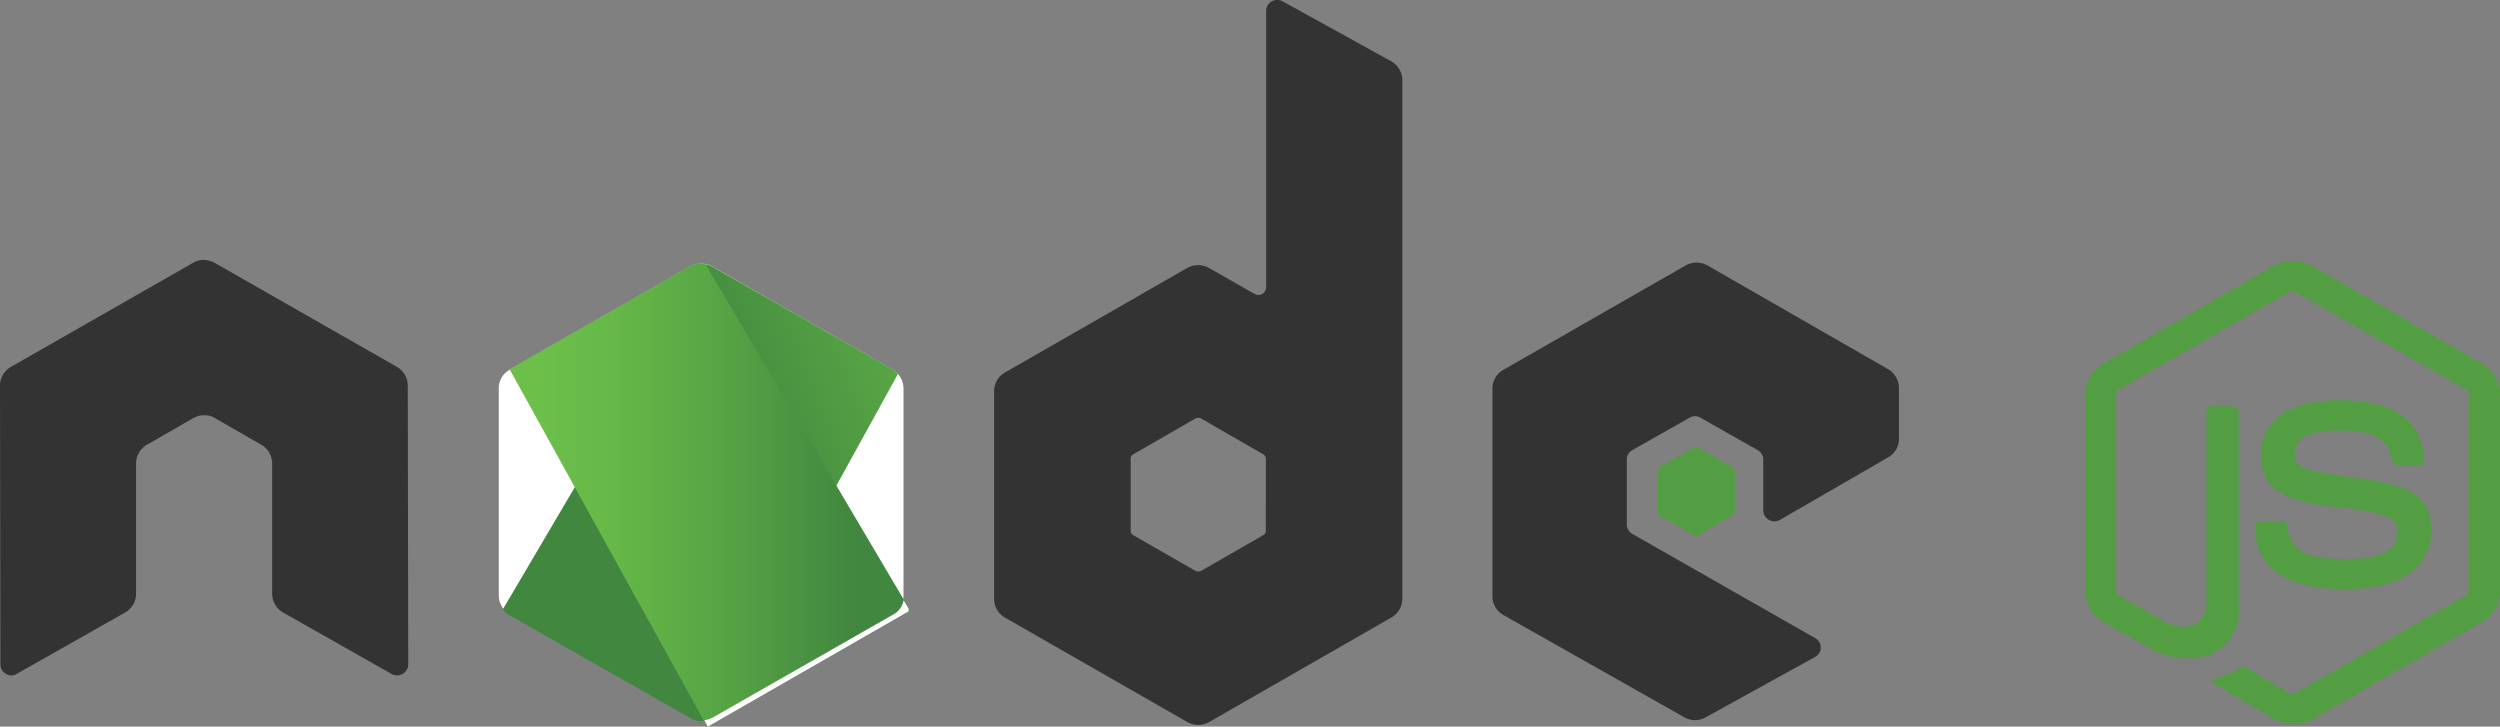 <svg xmlns="http://www.w3.org/2000/svg" xmlns:xlink="http://www.w3.org/1999/xlink" width="86.623" height="25.177" viewBox="0 0 86.623 25.177"><rect x="0" y="0" width="86.623" height="25.177" fill="#808080" stroke="none"/><defs><linearGradient id="a" x1="0.433" y1="0.552" x2="1.682" y2="-0.041" gradientUnits="objectBoundingBox"><stop offset="0.138" stop-color="#41873f"/><stop offset="0.403" stop-color="#54a044"/><stop offset="0.714" stop-color="#66b848"/><stop offset="0.908" stop-color="#6cc04a"/></linearGradient><linearGradient id="b" x1="-0.044" y1="0.5" x2="1.015" y2="0.5" gradientUnits="objectBoundingBox"><stop offset="0.092" stop-color="#6cc04a"/><stop offset="0.286" stop-color="#66b848"/><stop offset="0.597" stop-color="#54a044"/><stop offset="0.862" stop-color="#41873f"/></linearGradient><linearGradient id="c" x1="-1.039" y1="0.503" x2="1.008" y2="0.503" xlink:href="#b"/></defs><path d="M14.129,12.238a.749.749,0,0,0-.387-.649l-6.306-3.6a.922.922,0,0,0-.342-.1h-.06a.711.711,0,0,0-.342.1L.387,11.59A.749.749,0,0,0,0,12.238l.015,9.67a.366.366,0,0,0,.193.324.34.34,0,0,0,.372,0L4.328,20.11a.749.749,0,0,0,.387-.649V14.936a.749.749,0,0,1,.387-.649l1.591-.914a.725.725,0,0,1,.387-.1.643.643,0,0,1,.372.1l1.591.914a.749.749,0,0,1,.387.649v4.525a.749.749,0,0,0,.387.649l3.748,2.123a.387.387,0,0,0,.58-.324Z" transform="translate(0 1.117)" fill="#333"/><path d="M40.168.044a.412.412,0,0,0-.372,0A.384.384,0,0,0,39.6.369V9.95a.283.283,0,0,1-.134.236.287.287,0,0,1-.268,0l-1.577-.9a.773.773,0,0,0-.759,0L30.56,12.9a.749.749,0,0,0-.387.649v7.208a.749.749,0,0,0,.387.649l6.306,3.611a.772.772,0,0,0,.759,0L43.931,21.4a.749.749,0,0,0,.387-.649V2.786a.755.755,0,0,0-.387-.663L40.168.044Zm-.58,18.337a.169.169,0,0,1-.089.162l-2.156,1.238a.223.223,0,0,1-.193,0l-2.157-1.238a.184.184,0,0,1-.089-.162V15.905a.169.169,0,0,1,.089-.162L37.149,14.5a.222.222,0,0,1,.193,0L39.5,15.743a.184.184,0,0,1,.089.162Z" transform="translate(4.272 0)" fill="#333"/><path d="M59.012,14.718a.735.735,0,0,0,.372-.649V12.315a.766.766,0,0,0-.372-.649L52.75,8.07a.773.773,0,0,0-.758,0l-6.306,3.611a.749.749,0,0,0-.387.649v7.208a.749.749,0,0,0,.387.649l6.261,3.538a.745.745,0,0,0,.744,0l3.792-2.093a.369.369,0,0,0,0-.649l-6.336-3.611a.383.383,0,0,1-.193-.324V14.792a.366.366,0,0,1,.193-.324l1.978-1.12a.366.366,0,0,1,.387,0l1.978,1.12a.383.383,0,0,1,.193.324V16.56a.387.387,0,0,0,.58.324Z" transform="translate(6.413 1.128)" fill="#333"/><path d="M51.568,13.587a.136.136,0,0,1,.149,0l1.2.693a.154.154,0,0,1,.074.133V15.8a.154.154,0,0,1-.074.133l-1.2.693a.136.136,0,0,1-.149,0l-1.2-.693a.154.154,0,0,1-.074-.133V14.413a.154.154,0,0,1,.074-.133Z" transform="translate(7.12 1.92)" fill="#539e43"/><g transform="translate(17.282 9.126)"><path d="M22.53,8.1a.773.773,0,0,0-.758,0l-6.261,3.582a.735.735,0,0,0-.372.649V19.5a.766.766,0,0,0,.372.649l6.261,3.582a.773.773,0,0,0,.758,0l6.261-3.582a.735.735,0,0,0,.372-.649V12.326a.767.767,0,0,0-.372-.649Z" transform="translate(-15.139 -7.994)" fill="#fff"/><path d="M28.79,11.675,22.5,8.093a1.041,1.041,0,0,0-.193-.074l-7.05,11.97a.779.779,0,0,0,.208.177l6.291,3.582a.731.731,0,0,0,.58.074l6.618-12a.776.776,0,0,0-.164-.147Z" transform="translate(-15.122 -7.991)" fill="url(#a)"/><path d="M28.776,20.154a.84.84,0,0,0,.372-.472l-6.9-11.675a.761.761,0,0,0-.535.088l-6.246,3.567L22.2,23.84a1.043,1.043,0,0,0,.283-.088l6.291-3.6Z" transform="translate(-15.093 -7.995)" fill-rule="evenodd" fill="url(#b)"/><path d="M27.938,18.706l-6.276,3.582a.9.9,0,0,1-.283.088l.119.221,6.96-3.995v-.089l-.178-.295A.685.685,0,0,1,27.938,18.706Z" transform="translate(-14.255 -6.547)" fill-rule="evenodd" fill="url(#c)"/><path d="M27.938,18.706l-6.276,3.582a.9.9,0,0,1-.283.088l.119.221,6.96-3.995v-.089l-.178-.295A.685.685,0,0,1,27.938,18.706Z" transform="translate(-14.255 -6.547)" fill="#fff" fill-rule="evenodd"/></g><path d="M70.479,23.967a1.313,1.313,0,0,1-.625-.162l-1.978-1.164c-.3-.162-.149-.221-.059-.251a3.623,3.623,0,0,0,.892-.4.137.137,0,0,1,.149.015l1.517.9a.19.19,0,0,0,.178,0L76.487,19.5a.169.169,0,0,0,.089-.162v-6.8a.169.169,0,0,0-.089-.162l-5.934-3.39a.19.19,0,0,0-.178,0l-5.934,3.39a.185.185,0,0,0-.089.162v6.8a.185.185,0,0,0,.089.162l1.621.929c.878.442,1.428-.074,1.428-.59V13.133a.18.18,0,0,1,.178-.177h.758a.18.18,0,0,1,.179.177V19.84a1.642,1.642,0,0,1-1.755,1.843,2.569,2.569,0,0,1-1.368-.369l-1.562-.884a1.242,1.242,0,0,1-.625-1.076v-6.8a1.242,1.242,0,0,1,.625-1.076l5.934-3.405a1.338,1.338,0,0,1,1.249,0l5.934,3.405a1.242,1.242,0,0,1,.625,1.076v6.8a1.242,1.242,0,0,1-.625,1.076L71.1,23.834a1.531,1.531,0,0,1-.625.133Zm1.829-4.673c-2.6,0-3.138-1.179-3.138-2.182a.18.18,0,0,1,.178-.177h.773a.152.152,0,0,1,.164.147c.119.781.461,1.165,2.037,1.165,1.249,0,1.785-.28,1.785-.944,0-.383-.149-.663-2.1-.855-1.621-.162-2.632-.516-2.632-1.8,0-1.194,1.012-1.9,2.707-1.9,1.9,0,2.841.649,2.96,2.064a.236.236,0,0,1-.045.133.184.184,0,0,1-.119.059h-.773a.174.174,0,0,1-.164-.133c-.178-.811-.64-1.076-1.859-1.076-1.368,0-1.532.472-1.532.825,0,.428.193.56,2.038.8s2.692.575,2.692,1.843C75.268,18.557,74.2,19.294,72.308,19.294Z" transform="translate(8.961 1.122)" fill="#539e43"/></svg>